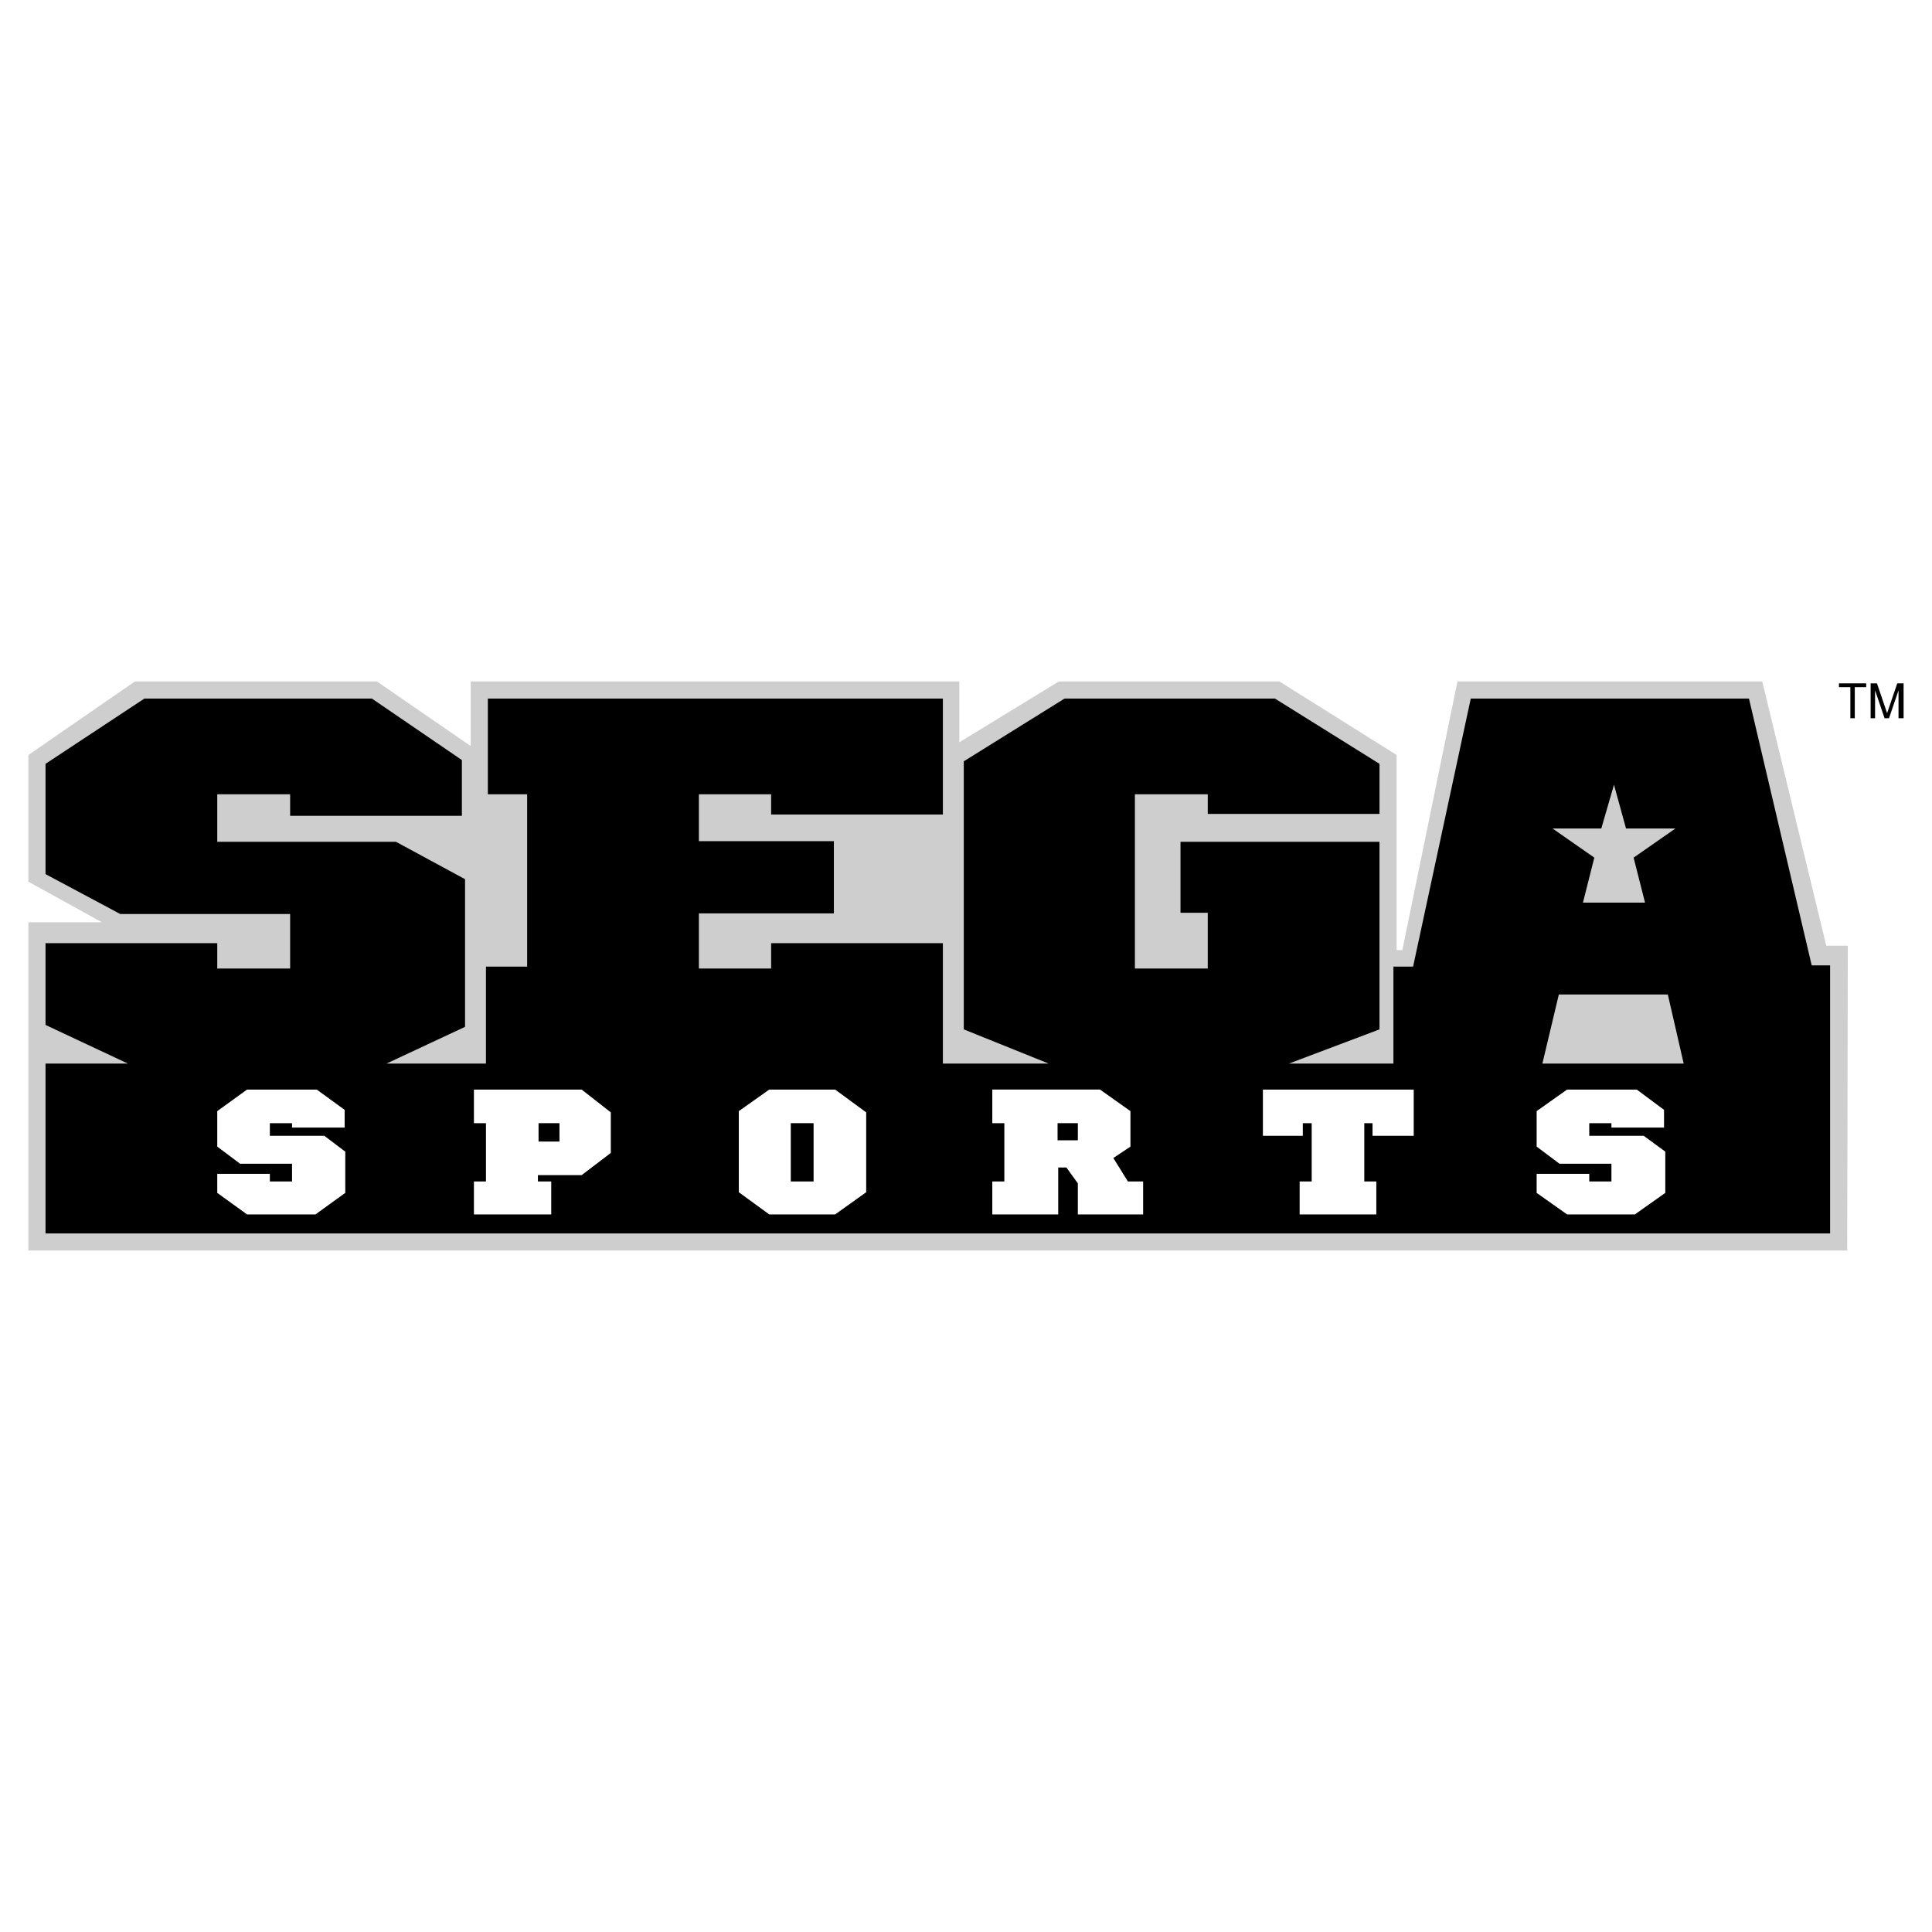 <svg xmlns="http://www.w3.org/2000/svg" width="2500" height="2500" viewBox="0 0 192.756 192.756"><g fill-rule="evenodd" clip-rule="evenodd"><path fill="#fff" d="M0 0h192.756v192.756H0V0z"/><path fill="#cecece" d="M139.91 94.797l5.5-26.807h30.412l6.385 26.365h2.15l-.062 30.411H2.834v-32.75h7.335l-7.335-4.047V75.324l10.623-7.334h24.152l9.358 6.448V67.99h48.747v6.069l9.927-6.069h22.002l11.697 7.334v19.473h.57z"/><path d="M139.023 96.441v9.674h-10.431l9.041-3.414V83.986h-19.854v7.081h2.719v5.564h-7.269V79.244h7.269v1.96h17.135v-4.996l-10.432-6.512h-20.992l-10.052 6.26v26.745l8.472 3.414H94.07V94.102H76.936v2.529h-7.208V91.13h13.468v-7.208H69.728v-4.678h7.208v2.023H94.07V69.696H48.674v9.548h3.92v17.197h-4.11v9.674h-9.926l7.84-3.668V87.716l-6.892-3.73h-17.83v-4.742h7.271v2.149h17.135V75.83l-8.979-6.134H14.405l-9.863 6.512V87.21l7.46 3.984h16.945v5.437h-7.271v-2.529H4.542v8.156l8.219 3.857H4.542v16.944h178.046V96.314h-1.834l-6.26-26.618h-27.756l-5.754 26.745h-1.961z"/><path fill="#fff" d="M47.283 117.875h1.201v-5.816h-1.201v-3.352h10.748l2.909 2.275v4.047l-2.909 2.213h-4.363v.633h1.329v3.287h-7.714v-3.287z"/><path d="M53.732 112.059v1.834h2.086v-1.834h-2.086z"/><path fill="#fff" d="M86.42 118.949l-3.098 2.213h-6.575l-3.036-2.213v-8.092l3.036-2.15h6.575l3.098 2.275v7.967z"/><path d="M78.896 112.059v5.816h2.276v-5.816h-2.276z"/><path fill="#fff" d="M129.666 117.875h1.201v-5.816h-.885v1.263H126v-4.615h15.047v4.615h-4.109v-1.263h-.823v5.816h1.201v3.287h-7.65v-3.287zM158.561 117.115v.76h2.212v-1.771h-5.183l-2.278-1.706v-3.541l3.036-2.15h6.955l2.718 2.023v1.77h-5.248v-.441h-2.212v1.263h5.437l2.15 1.58v4.112l-3.035 2.148h-6.765l-3.036-2.148v-1.899h5.249zM105.578 121.162h-6.576v-3.287h1.201v-5.816h-1.201v-3.352h10.748l3.035 2.15v3.541l-1.707 1.137 1.453 2.34h1.52v3.287h-6.514v-3.098l-1.137-1.58h-.822v4.678z"/><path d="M105.514 112.059v1.707h2.023v-1.707h-2.023z"/><path fill="#fff" d="M26.924 117.115v.76h2.213v-1.771h-5.185l-2.276-1.706v-3.541l2.972-2.15h6.955l2.782 2.023v1.77h-5.248v-.441h-2.213v1.263h5.438l2.086 1.58v4.112l-2.972 2.148h-6.828l-2.972-2.148v-1.899h5.248z"/><path d="M184.611 68.558h-1.138v-.379h2.718v.379h-1.138v3.099h-.442v-3.099zM188.025 71.657l-.949-2.782v2.782h-.443v-3.478h.633l1.011 2.972 1.012-2.972h.633v3.478h-.506v-2.782l-.949 2.782h-.442z"/><path fill="#cecece" d="M162.229 82.658h4.931l-4.174 2.908 1.139 4.489h-6.195l1.136-4.489-4.171-2.908h4.867l1.265-4.363 1.202 4.363zM155.525 99.223H166.4l1.582 6.892h-14.099l1.642-6.892z"/></g></svg>